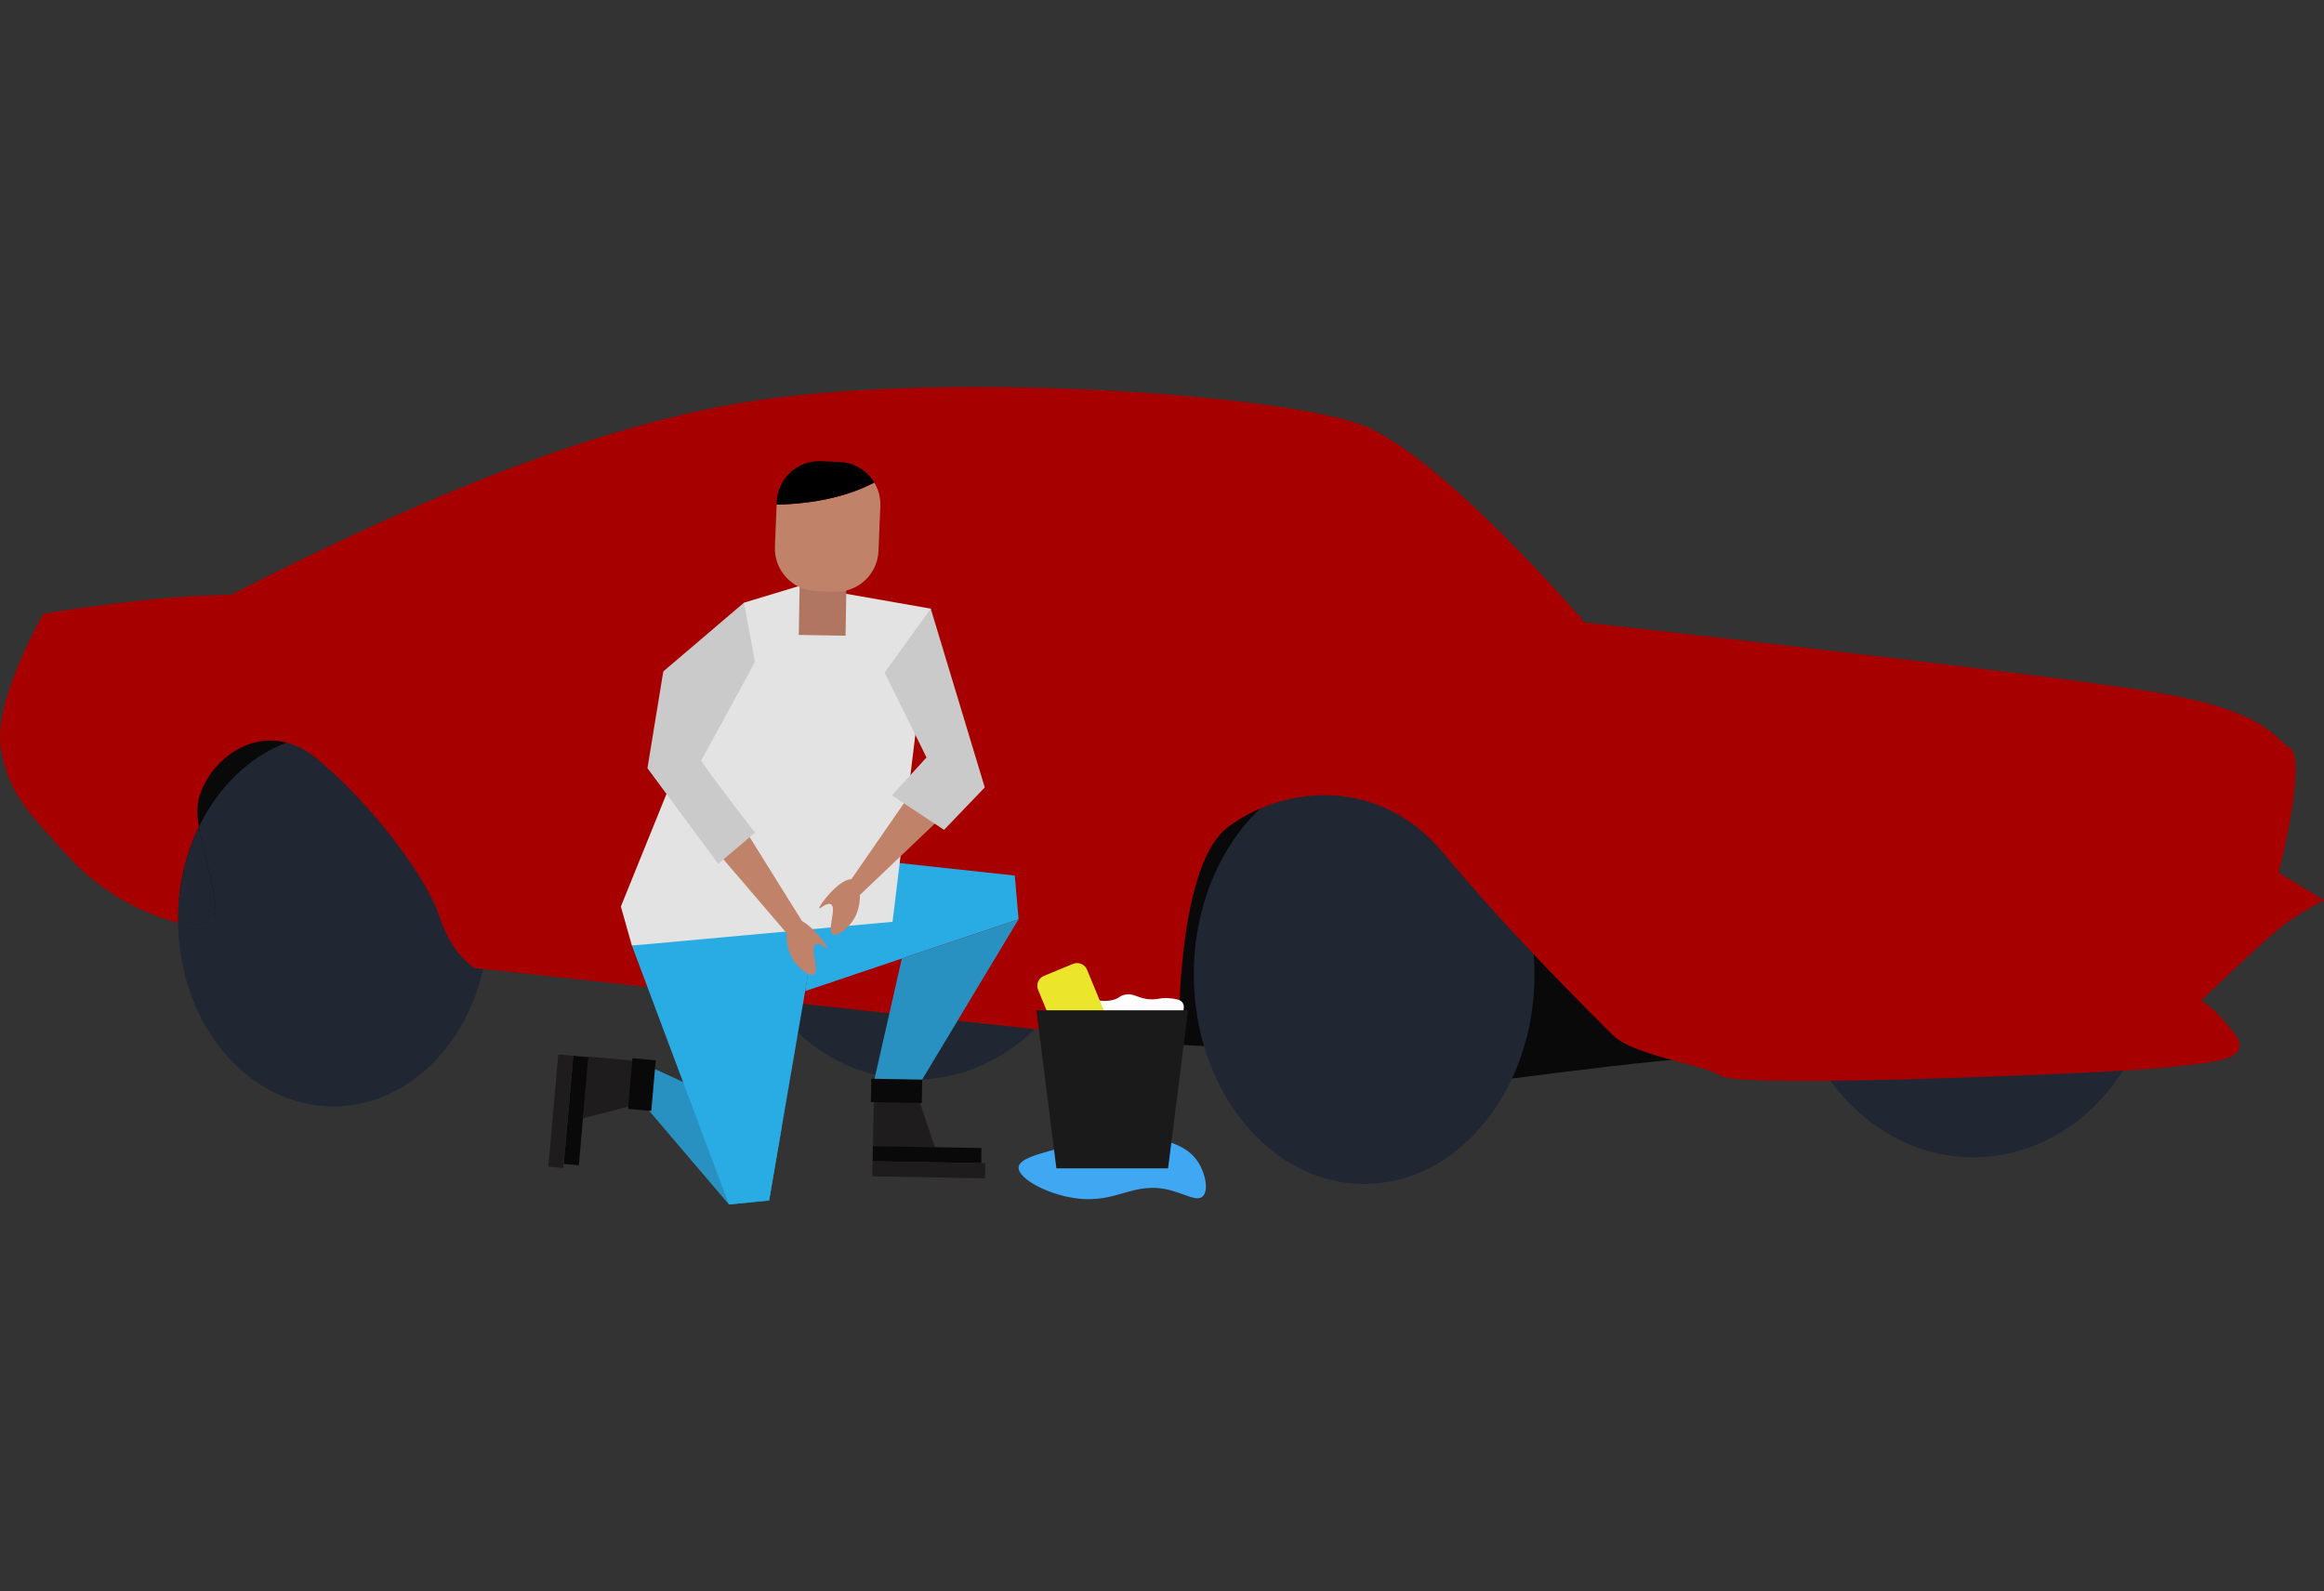 <svg xmlns="http://www.w3.org/2000/svg" xmlns:xlink="http://www.w3.org/1999/xlink" id="Layer_1" x="0px" y="0px" viewBox="0 0 1000 685" style="enable-background:new 0 0 1000 685;" xml:space="preserve"><rect x="0" y="0" width="1000" height="685" fill="#333333" stroke="none"/><style type="text/css">	.st0{fill:#212633;}	.st1{fill:#0A0909;}	.st2{fill:#A60000;}	.st3{fill:#2991C2;}	.st4{fill:#29ABE3;}	.st5{fill:#E3E3E3;}	.st6{fill:#C08269;}	.st7{fill:#CACACA;}	.st8{fill:#1E1C1C;}	.st9{fill:#B07661;}	.st10{fill:#40A7F3;}	.st11{fill:#FFFFFF;}	.st12{fill:#EBE52B;}	.st13{fill:#1A1A1A;}</style><g>	<g>		<ellipse class="st0" cx="393.46" cy="374.52" rx="79.52" ry="90.19"></ellipse>		<path class="st1" d="M507.2,449.7l92.36,4.74l21.5,13.79c0,0,94.94-13.39,123.74-13.79c28.81-0.41-77.9-119.68-77.9-119.68   l-113.19-50.43l-392.72,7.83l-98.59-2.03l-10.95,47.06l21.91,48.68L100.54,399l92.91,29.88l10.95-25.56   C204.4,403.32,467.98,444.56,507.2,449.7z"></path>		<path class="st0" d="M210.22,396.07c0,7.28-0.8,14.34-2.32,21.03c-7.7,34.07-33.65,59.12-64.48,59.12   c-36.55,0-66.24-35.2-66.8-78.89c1.23,0.34,2.5,0.68,3.77,1c21.63,5.42,8.35-22.59,5.18-42.4c8.28-17.11,21.68-30.22,37.68-36.29   c6.35-2.41,13.13-3.71,20.16-3.71C180.31,315.91,210.22,351.8,210.22,396.07z"></path>		<ellipse class="st0" cx="586.99" cy="419.42" rx="73.3" ry="90.19"></ellipse>		<ellipse class="st0" cx="849.07" cy="407.95" rx="79.52" ry="90.19"></ellipse>		<path class="st2" d="M981.06,399.4c-8.12,6.49-34.08,31.38-34.08,31.38s3.79,0.54,14.07,13.52c10.27,12.99-11.9,12.99-28.68,15.14   c-16.77,2.17-182.84,9.2-191.49,3.8c-8.65-5.42-37.86-8.67-47.07-17.86c-9.19-9.2-43.82-43.28-72.48-77.9   c-28.68-34.63-70.33-28.68-93.05-11.36c-22.72,17.31-21.09,93.57-21.09,93.57L207.9,417.1l-3.63-0.39c0,0-9.74-5.4-15.15-22.18   c-5.4-16.77-29.75-49.22-53.01-68.16c-4.3-3.49-8.63-5.66-12.85-6.76c-18.67-4.86-35.35,11.14-38,25.69   c-0.55,2.98-0.32,6.62,0.32,10.6c-5.71,11.81-8.97,25.52-8.97,40.15c0,0.41,0,0.84,0.01,1.25c-23.73-6.72-38.46-18.6-49.78-31.45   c-11.9-13.53-23.26-23.27-26.51-43.89c-3.24-20.62,18.39-57.81,18.39-57.81s48.15-8.12,80.61-8.12   c42.73-21.63,140.64-71.4,227.19-83.85c86.55-12.44,225.58-2.15,259.66,10.82c34.08,12.99,95.74,84.93,95.74,84.93   s193.66,21.64,243.42,29.69c49.77,8.05,52.47,19.55,60.05,24.34c7.57,4.8-4.87,53.63-4.87,53.63L1000,387.5   C1000,387.5,989.18,392.91,981.06,399.4z"></path>		<path class="st0" d="M80.39,398.32c-1.28-0.32-2.54-0.66-3.77-1c-0.01-0.41-0.01-0.84-0.01-1.25c0-14.63,3.26-28.35,8.97-40.15   C88.74,375.73,102.02,403.73,80.39,398.32z"></path>	</g>	<g>		<polygon class="st3" points="313.66,518.42 274.57,472.55 280.62,459.6 336.36,485.26 330.95,516.71   "></polygon>		<polygon class="st4" points="346.46,426.58 355.73,368.09 436.65,376.86 438.29,395.67   "></polygon>		<polygon class="st4" points="271.9,407 313.66,518.42 330.95,516.71 351.9,394.94   "></polygon>		<polygon class="st5" points="267.15,390.19 320.12,259.41 344.23,252.11 400.49,261.97 384.05,396.77 271.9,407   "></polygon>		<polygon class="st6" points="307.33,365.23 340.45,403.95 347.23,399.86 318.97,354.54   "></polygon>		<path class="st7" d="M320.12,259.41L285.41,289l-6.82,41.65l30.44,41.16l15.83-13.39c0,0-23.62-30.69-23.14-31.17   c0.49-0.49,23.14-42.38,23.14-42.38"></path>		<polygon class="st6" points="390.62,343.31 363.35,382.77 368.22,386.91 404.26,352.57   "></polygon>		<polyline class="st7" points="400.49,261.97 423.74,338.93 406.21,357.19 383.8,342.34 398.66,326.02 380.64,289.49   "></polyline>		<polygon class="st3" points="438.29,395.67 392.38,472.02 375.28,468.92 388.04,412.59   "></polygon>		<g>			<polygon class="st8" points="375.65,493.38 402.26,493.86 394.28,470.05 376.07,469.73    "></polygon>							<rect x="375.58" y="493.8" transform="matrix(-1 -0.018 0.018 -1 788.887 1001.214)" class="st1" width="46.73" height="6.51"></rect>							<rect x="375.47" y="500.33" transform="matrix(-1 -0.018 0.018 -1 790.309 1014.27)" class="st8" width="48.51" height="6.51"></rect>							<rect x="374.89" y="464.58" transform="matrix(-1 -0.018 0.018 -1 763.156 946.08)" class="st1" width="21.89" height="10.06"></rect>		</g>					<rect x="344.02" y="237.54" transform="matrix(1 0.017 -0.017 1 4.338 -5.908)" class="st9" width="20.13" height="35.8"></rect>		<path class="st6" d="M334.18,217.21l-0.74,18.14c-0.41,10.09,7.44,18.61,17.53,19.02l8.02,0.33c10.09,0.41,18.61-7.44,19.02-17.53   l0.79-19.32c0.15-3.69-0.81-7.17-2.58-10.13C361.28,215.5,344.14,217.05,334.18,217.21z"></path>		<path d="M361.27,198.82l-8.02-0.33c-10.09-0.41-18.61,7.44-19.02,17.53l-0.05,1.18c9.97-0.16,27.1-1.71,42.05-9.49   C373.16,202.6,367.67,199.08,361.27,198.82z"></path>		<path class="st10" d="M447.81,496.5c-5.09,1.56-9.24,3.25-9.5,5.84c-0.47,4.71,11.9,11.64,24.35,13.39   c18.54,2.61,24.99-8.02,41.89-3.17c5.97,1.71,10.51,4.57,12.91,2.44c2.71-2.4,1.3-9.9-1.95-14.86   C502.21,479.86,453.28,494.83,447.81,496.5z"></path>		<g>			<path class="st11" d="M473.19,439.4c-2.44-2.82-4.14-6.99-2.92-8.4c1.12-1.29,3.93,0.64,8.65-0.61c2.83-0.75,2.48-1.62,4.87-2.19    c4.45-1.07,5.79,1.92,11.81,1.95c3.24,0.02,3.86-0.84,7.55-0.49c2.4,0.23,4.72,0.46,5.72,1.95c1.49,2.22-0.48,6.39-2.31,8.65    C499.79,448.56,480.81,448.19,473.19,439.4z"></path>			<path class="st12" d="M475.05,447.18l-12.53,5.17c-2.35,0.97-5.05-0.15-6.02-2.5l-9.81-23.79c-0.97-2.35,0.15-5.05,2.5-6.02    l12.53-5.17c2.35-0.97,5.05,0.15,6.02,2.5l9.81,23.79C478.52,443.52,477.4,446.21,475.05,447.18z"></path>			<polygon class="st13" points="502.62,502.89 454.56,502.89 445.98,434.84 511.21,434.84    "></polygon>		</g>		<path class="st6" d="M367.26,378.72c3.38,1.49,3.79,10.32,0.45,16.37c-2.55,4.61-7.6,8.19-9.45,7.05   c-2.55-1.56,1.96-11.41-0.76-12.93c-1.68-0.94-4.66,2.1-4.97,1.74C351.9,390.22,362.34,376.56,367.26,378.72z"></path>		<path class="st6" d="M341.23,395.91c-3.38,1.49-3.79,10.32-0.45,16.37c2.55,4.61,7.6,8.19,9.45,7.05   c2.55-1.56-1.96-11.41,0.76-12.93c1.68-0.94,4.66,2.1,4.97,1.74C356.59,407.4,346.14,393.74,341.23,395.91z"></path>		<g>			<polygon class="st8" points="253.16,454.81 250.83,481.33 275.14,475.03 276.74,456.89    "></polygon>							<rect x="224.51" y="474.55" transform="matrix(0.088 -0.996 0.996 0.088 -249.821 682.825)" class="st1" width="46.73" height="6.51"></rect>							<rect x="217.06" y="474.86" transform="matrix(0.088 -0.996 0.996 0.088 -256.118 676.576)" class="st8" width="48.51" height="6.51"></rect>							<rect x="265.23" y="461.61" transform="matrix(0.088 -0.996 0.996 0.088 -212.88 700.827)" class="st1" width="21.89" height="10.06"></rect>		</g>	</g></g></svg>
